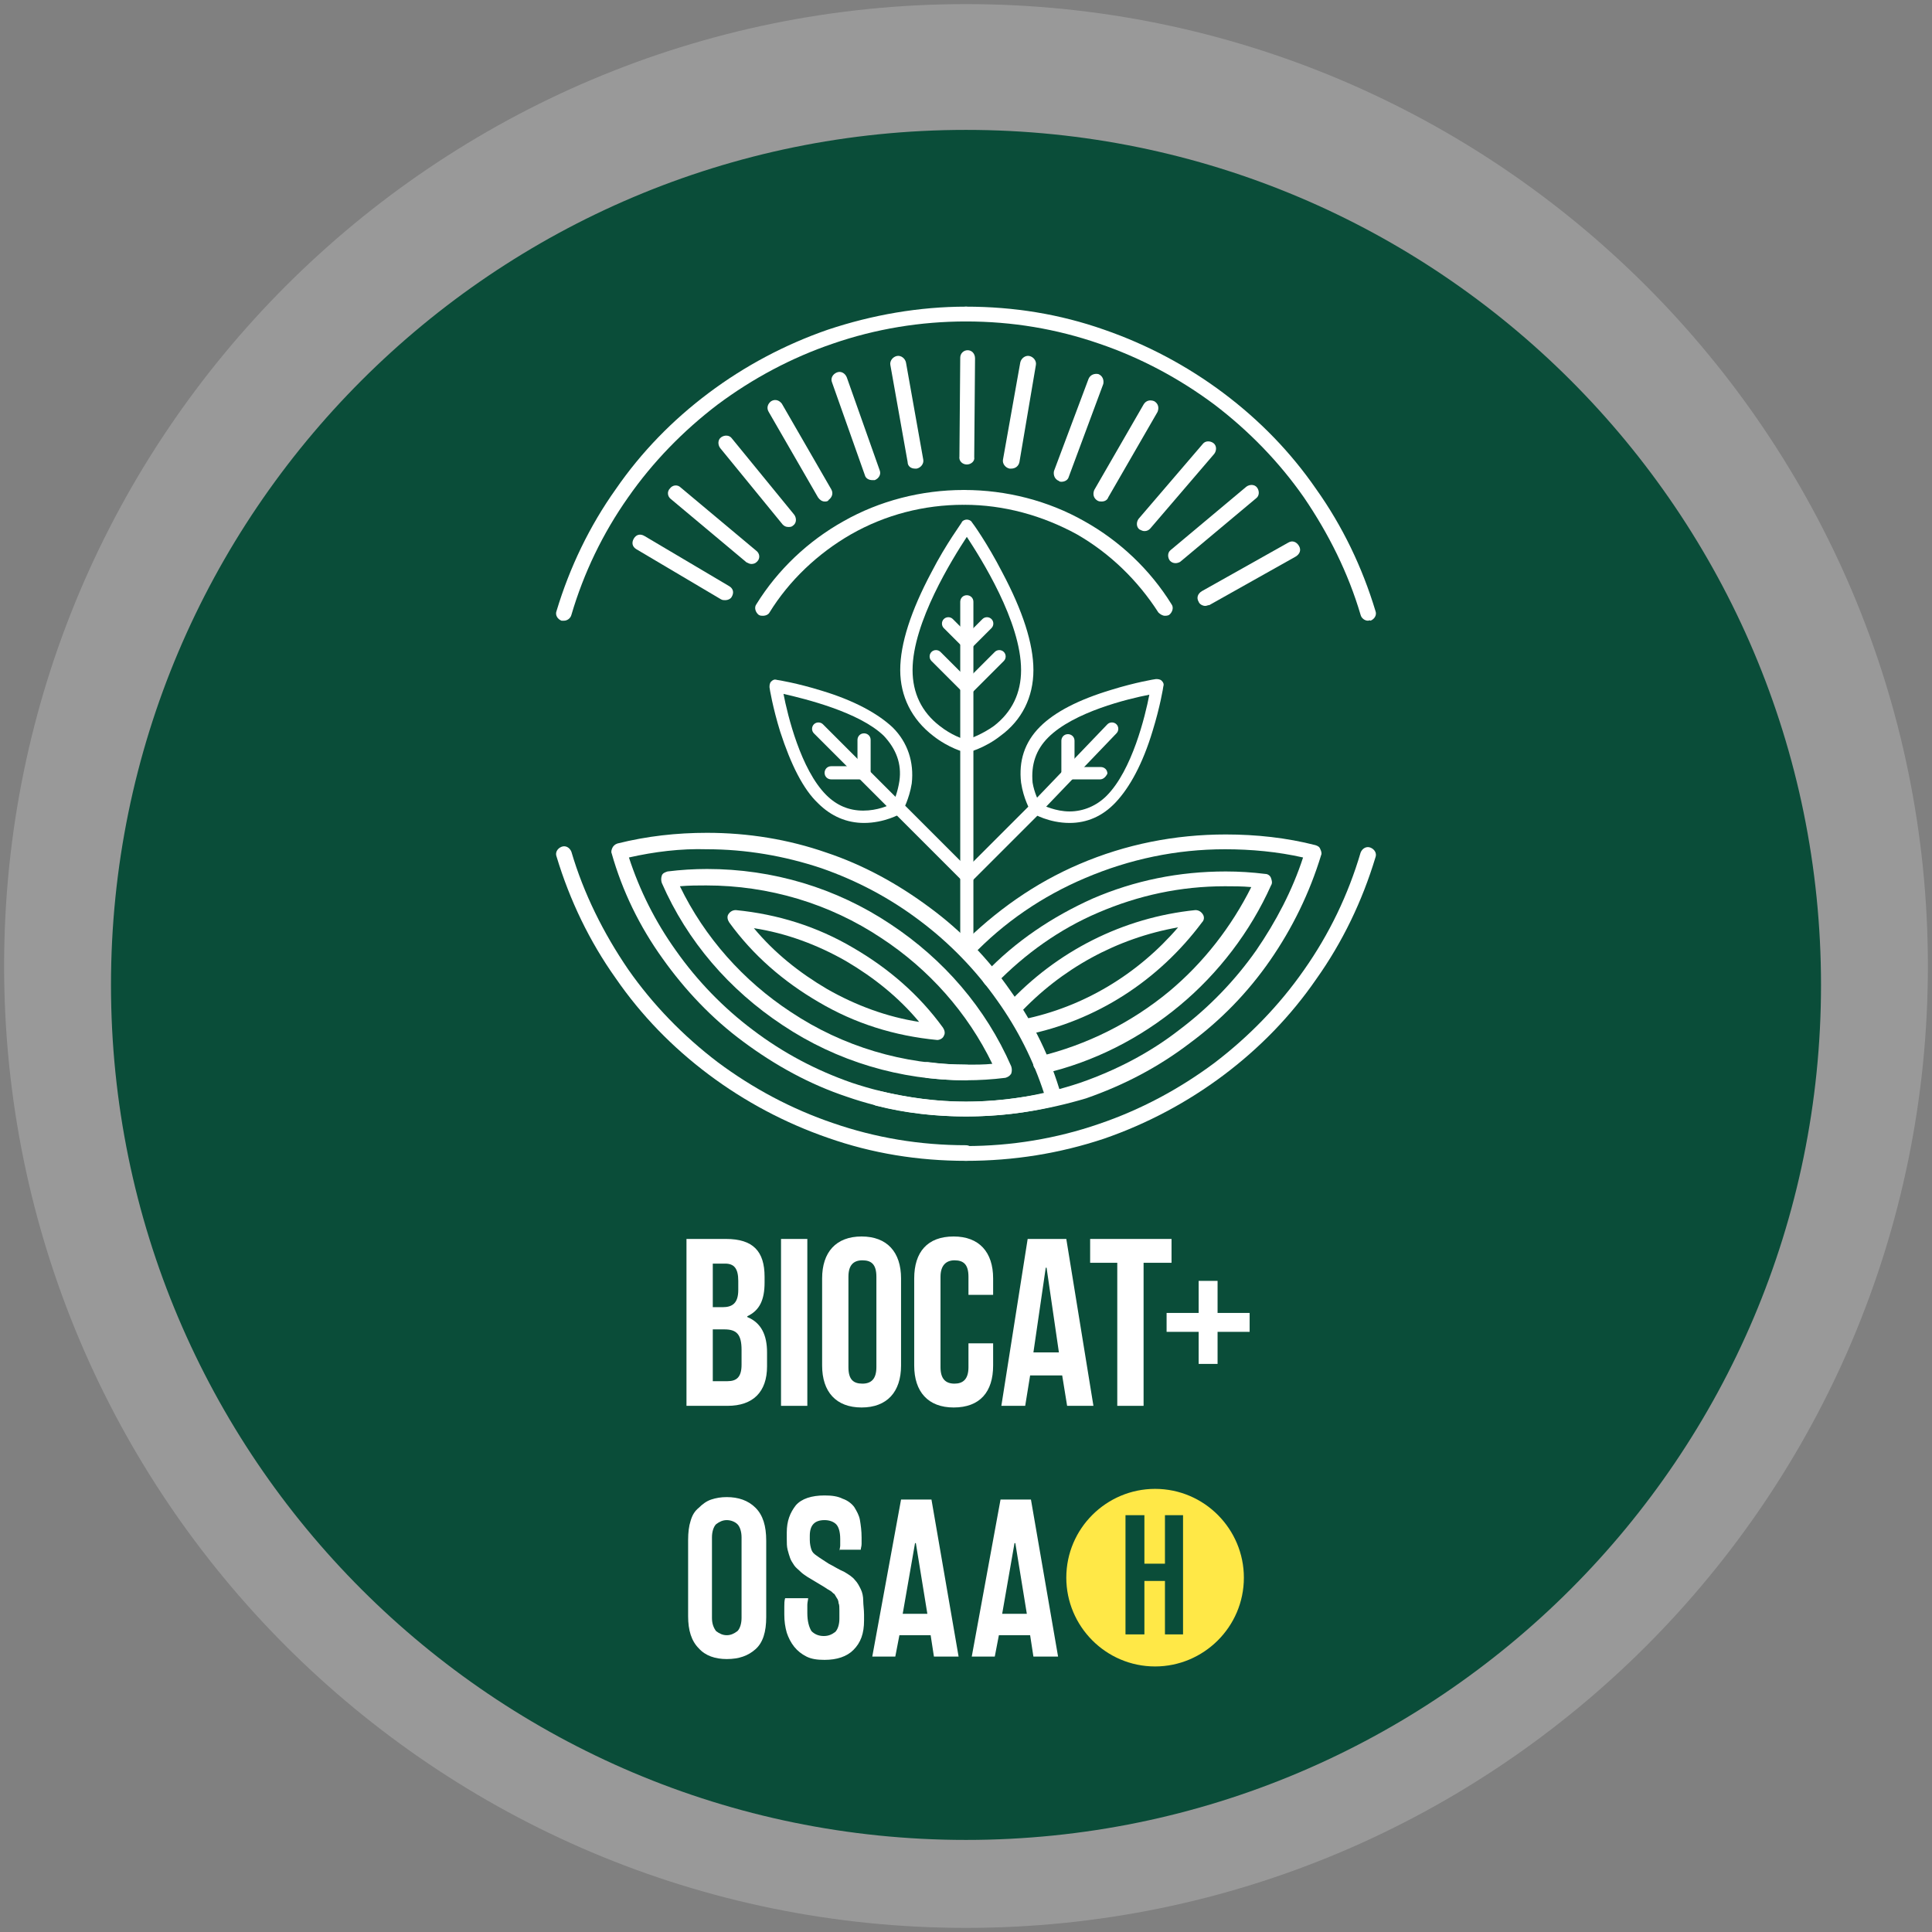 <?xml version="1.0" encoding="utf-8"?>
<!-- Generator: Adobe Illustrator 27.0.1, SVG Export Plug-In . SVG Version: 6.00 Build 0)  -->
<svg version="1.1" id="Layer_1" xmlns="http://www.w3.org/2000/svg" xmlns:xlink="http://www.w3.org/1999/xlink" x="0px" y="0px"
	 viewBox="0 0 235 235" style="enable-background:new 0 0 235 235;" xml:space="preserve">
<rect x="0" y="0" width="235" height="235" fill="#808080" stroke="none"/>
<style type="text/css">
	.st0{opacity:0.2;fill:#FFFFFF;}
	.st1{fill:#0A4D39;}
	.st2{fill:#FFFFFF;}
	.st3{fill:#FFE847;}
</style>
<g>
	<path id="transparent_disc" class="st0" d="M117.5,234.5c64.6,0,117-52.4,117-117s-52.4-117-117-117s-117,52.4-117,117
		S52.9,234.5,117.5,234.5"/>
	<path id="green_disc" class="st1" d="M221.5,119.8c0,57.4-46.6,104-104,104c-57.4,0-104-46.6-104-104c0-57.4,46.6-104,104-104
		C174.9,15.8,221.5,62.3,221.5,119.8"/>
	<path id="logo_O" class="st2" d="M88.4,198.9c0.5,0,0.9-0.2,1.3-0.5c0.3-0.3,0.5-0.9,0.5-1.6V187c0-0.7-0.2-1.3-0.5-1.6
		c-0.3-0.3-0.8-0.5-1.3-0.5c-0.5,0-0.9,0.2-1.3,0.5c-0.3,0.3-0.5,0.9-0.5,1.6v9.8c0,0.7,0.2,1.2,0.5,1.6
		C87.5,198.7,87.9,198.9,88.4,198.9 M88.4,201.8c-1.4,0-2.6-0.4-3.4-1.3c-0.9-0.9-1.3-2.2-1.3-3.9v-9.3c0-0.9,0.1-1.7,0.3-2.3
		c0.2-0.7,0.5-1.2,1-1.6c0.4-0.4,0.9-0.8,1.5-1c0.6-0.2,1.2-0.3,1.9-0.3c1.4,0,2.6,0.4,3.5,1.3c0.9,0.9,1.3,2.2,1.3,4v9.3
		c0,1.8-0.4,3.1-1.3,3.9C91,201.4,89.9,201.8,88.4,201.8"/>
	<path id="logo_S" class="st2" d="M102.1,188.7c0-0.2,0.1-0.5,0.1-0.7c0-0.2,0-0.5,0-0.8c0-0.9-0.2-1.5-0.5-1.8
		c-0.3-0.3-0.8-0.5-1.4-0.5c-1.2,0-1.8,0.6-1.8,1.9v0.5c0,0.5,0.1,0.9,0.2,1.2c0.1,0.3,0.3,0.5,0.6,0.7c0.4,0.3,0.9,0.6,1.5,1
		c0.6,0.3,1.2,0.7,1.9,1c0.5,0.3,1,0.6,1.3,1c0.3,0.3,0.5,0.7,0.7,1.1c0.2,0.4,0.3,0.9,0.3,1.4c0,0.5,0.1,1.1,0.1,1.7v0.7
		c0,1.6-0.4,2.7-1.3,3.6c-0.8,0.8-2,1.2-3.5,1.2c-0.9,0-1.6-0.1-2.2-0.4c-0.6-0.3-1.1-0.7-1.5-1.2c-0.4-0.5-0.7-1.1-0.9-1.7
		c-0.2-0.7-0.3-1.4-0.3-2.2c0-0.3,0-0.6,0-1c0-0.3,0-0.7,0.1-1h2.8c0,0.2-0.1,0.5-0.1,0.8c0,0.3,0,0.7,0,1c0,1,0.2,1.7,0.5,2.2
		c0.4,0.4,0.9,0.6,1.5,0.6c0.6,0,1-0.2,1.4-0.5c0.3-0.3,0.5-0.9,0.5-1.6v-1c0-0.4,0-0.7-0.1-0.9c0-0.2-0.1-0.5-0.2-0.6
		c-0.1-0.2-0.2-0.3-0.3-0.5c-0.2-0.1-0.3-0.3-0.5-0.4c-0.2-0.1-0.5-0.3-0.8-0.5c-0.3-0.2-0.7-0.4-1-0.6c-0.3-0.2-0.7-0.4-1-0.6
		c-0.3-0.2-0.6-0.4-0.8-0.6c-0.3-0.3-0.6-0.5-0.8-0.8c-0.2-0.3-0.4-0.6-0.5-0.9c-0.1-0.3-0.2-0.6-0.3-1c-0.1-0.4-0.1-0.8-0.1-1.3
		v-0.8c0-1.4,0.4-2.4,1.1-3.3c0.7-0.8,1.9-1.2,3.5-1.2c0.9,0,1.6,0.1,2.2,0.4c0.6,0.2,1.1,0.6,1.4,1c0.3,0.5,0.6,1,0.7,1.6
		c0.1,0.6,0.2,1.3,0.2,2.1c0,0.3,0,0.5,0,0.8c0,0.3-0.1,0.5-0.1,0.7H102.1z"/>
	<path id="logo_A_00000076562726492980787370000000023622301038729102_" class="st2" d="M109.8,196.3h3l-1.4-8.6h-0.1L109.8,196.3z
		 M113.2,198.9h-3.8l-0.5,2.6h-2.8l3.5-19.1h3.7l3.3,19.1h-3L113.2,198.9z"/>
	<path id="logo_A_00000042017471999424567900000012867523608084598920_" class="st2" d="M121.9,196.3h3l-1.4-8.6h-0.1L121.9,196.3z
		 M125.3,198.9h-3.8l-0.5,2.6h-2.8l3.5-19.1h3.7l3.3,19.1h-3L125.3,198.9z"/>
	<path id="logo_yellow_disc" class="st3" d="M151.3,191.9c0,6-4.9,10.8-10.8,10.8c-6,0-10.8-4.9-10.8-10.8c0-6,4.9-10.8,10.8-10.8
		C146.5,181.1,151.3,186,151.3,191.9"/>
	<polygon id="logo_H" class="st1" points="136.9,184.3 139.2,184.3 139.2,190.2 141.7,190.2 141.7,184.3 143.9,184.3 143.9,198.8 
		141.7,198.8 141.7,192.3 139.2,192.3 139.2,198.8 136.9,198.8 	"/>
	<path id="logo_B_00000040576869078007599390000015470654500796817547_" class="st2" d="M86.7,161.8v6.2h1.8c1.1,0,1.7-0.5,1.7-2
		v-1.8c0-1.9-0.6-2.5-2.1-2.5H86.7z M86.7,153.6v5.4h1.2c1.2,0,1.9-0.5,1.9-2.1v-1.1c0-1.5-0.5-2.1-1.6-2.1H86.7z M93,155.3v0.7
		c0,2.1-0.6,3.4-2.1,4.1v0.1c1.7,0.7,2.4,2.2,2.4,4.3v1.7c0,3.1-1.7,4.8-4.8,4.8h-5v-20.3h4.8C91.6,150.7,93,152.2,93,155.3"/>
	<rect id="logo_I" x="95" y="150.7" class="st2" width="3.2" height="20.3"/>
	<path id="logo_O_00000133494114703821670640000002651011706037682106_" class="st2" d="M103.2,166.3c0,1.5,0.6,2,1.7,2
		s1.7-0.6,1.7-2v-11c0-1.5-0.6-2-1.7-2s-1.7,0.6-1.7,2V166.3z M100,155.5c0-3.2,1.7-5.1,4.8-5.1c3.1,0,4.8,1.9,4.8,5.1v10.6
		c0,3.2-1.7,5.1-4.8,5.1c-3.1,0-4.8-1.9-4.8-5.1V155.5z"/>
	<path id="logo_C" class="st2" d="M120.8,163.4v2.7c0,3.2-1.6,5.1-4.8,5.1c-3.1,0-4.8-1.9-4.8-5.1v-10.6c0-3.2,1.6-5.1,4.8-5.1
		c3.1,0,4.8,1.9,4.8,5.1v2h-3v-2.2c0-1.5-0.6-2-1.7-2c-1,0-1.7,0.6-1.7,2v11c0,1.4,0.6,2,1.7,2c1,0,1.7-0.5,1.7-2v-2.9H120.8z"/>
	<path id="logo_A" class="st2" d="M125.7,164.5h3.1l-1.5-10.3h-0.1L125.7,164.5z M133,171h-3.2l-0.6-3.7h-3.9l-0.6,3.7h-2.9
		l3.2-20.3h4.7L133,171z"/>
	<polygon id="logo_T" class="st2" points="132.6,150.7 142.5,150.7 142.5,153.6 139.1,153.6 139.1,171 135.9,171 135.9,153.6 
		132.6,153.6 	"/>
	<polygon id="logo__x2B_" class="st2" points="148.1,159.7 152,159.7 152,162 148.1,162 148.1,165.9 145.8,165.9 145.8,162 
		141.9,162 141.9,159.7 145.8,159.7 145.8,155.8 148.1,155.8 	"/>
	<g id="logo_icon">
		<path class="st2" d="M76.5,104.3c1.3,4,3.2,7.8,5.7,11.3c2.6,3.7,5.8,7,9.4,9.7c3.7,2.8,7.7,4.9,12,6.4c4.5,1.5,9.2,2.3,13.9,2.3
			c3.2,0,6.4-0.4,9.5-1c-1.3-4-3.2-7.8-5.7-11.3c-2.6-3.7-5.8-7-9.4-9.7c-3.7-2.8-7.7-4.9-12-6.4c-4.5-1.5-9.2-2.3-13.9-2.3
			C82.8,103.2,79.6,103.6,76.5,104.3 M117.5,135.8c-5,0-9.9-0.8-14.5-2.4c-4.5-1.5-8.7-3.8-12.6-6.7c-3.8-2.8-7.1-6.3-9.8-10.1
			c-2.8-3.9-4.9-8.2-6.2-12.8c-0.1-0.2,0-0.5,0.1-0.7c0.1-0.2,0.3-0.4,0.6-0.5c3.6-0.9,7.2-1.3,10.9-1.3c5,0,9.9,0.8,14.5,2.4
			c4.5,1.5,8.7,3.8,12.6,6.7c3.8,2.8,7.1,6.2,9.8,10.1c2.8,3.9,4.9,8.2,6.2,12.8c0.1,0.2,0,0.5-0.1,0.7c-0.1,0.2-0.3,0.4-0.6,0.5
			C124.9,135.4,121.2,135.8,117.5,135.8"/>
		<path class="st2" d="M82.7,107.8c3,6.2,7.7,11.5,13.5,15.3c6.3,4.2,13.7,6.4,21.3,6.4c1.1,0,2.2,0,3.2-0.1
			c-3-6.2-7.7-11.5-13.5-15.3c-6.3-4.2-13.7-6.4-21.3-6.4C84.9,107.7,83.8,107.7,82.7,107.8 M117.5,131.4c-8,0-15.7-2.3-22.3-6.7
			c-6.5-4.3-11.6-10.2-14.7-17.3c-0.1-0.3-0.1-0.6,0-0.9c0.1-0.3,0.4-0.4,0.7-0.5c1.6-0.2,3.2-0.3,4.8-0.3c8,0,15.7,2.3,22.3,6.7
			c6.5,4.3,11.6,10.2,14.7,17.3c0.1,0.3,0.1,0.6,0,0.9c-0.2,0.3-0.4,0.4-0.7,0.5C120.7,131.3,119.1,131.4,117.5,131.4"/>
		<path class="st2" d="M91.7,112.9c2.5,3,5.5,5.4,8.9,7.4c3.5,2,7.3,3.4,11.2,4c-2.5-3-5.5-5.4-8.9-7.4
			C99.4,114.9,95.6,113.5,91.7,112.9 M114,126.5C114,126.5,113.9,126.5,114,126.5c-5.2-0.5-10-2-14.4-4.6c-4.3-2.5-8-5.7-10.9-9.7
			c-0.2-0.3-0.3-0.7-0.1-1c0.2-0.3,0.5-0.5,0.9-0.5c5.1,0.5,9.9,2,14.3,4.6c4.3,2.5,8,5.7,10.9,9.7c0.2,0.3,0.3,0.7,0.1,1
			C114.7,126.3,114.3,126.5,114,126.5"/>
		<path class="st2" d="M117.5,135.8c-3.7,0-7.4-0.4-10.9-1.3c-0.5-0.1-0.8-0.6-0.7-1.1c0.1-0.5,0.6-0.8,1.1-0.7
			c3.4,0.8,6.9,1.3,10.5,1.3c4.8,0,9.4-0.8,13.9-2.3c4.3-1.5,8.4-3.6,12-6.4c3.6-2.7,6.8-6,9.4-9.7c2.4-3.5,4.4-7.3,5.7-11.3
			c-3.1-0.7-6.3-1-9.5-1c-5.9,0-11.6,1.2-17,3.5c-5.2,2.2-9.9,5.4-13.8,9.5c-0.4,0.4-1,0.4-1.3,0c-0.4-0.4-0.4-1,0-1.3
			c4.2-4.2,9-7.6,14.4-9.9c5.6-2.4,11.6-3.6,17.8-3.6c3.7,0,7.4,0.4,10.9,1.3c0.3,0.1,0.5,0.2,0.6,0.5c0.1,0.2,0.2,0.5,0.1,0.7
			c-1.4,4.6-3.5,8.9-6.2,12.8c-2.7,3.9-6,7.3-9.8,10.1c-3.8,2.9-8,5.1-12.6,6.7C127.4,135,122.5,135.8,117.5,135.8"/>
		<path class="st2" d="M117.5,131.4c-1.6,0-3.2-0.1-4.8-0.3c-0.5-0.1-0.9-0.5-0.8-1.1c0.1-0.5,0.5-0.9,1.1-0.8
			c1.5,0.2,3,0.3,4.6,0.3c0.5,0,0.9,0.4,0.9,0.9C118.4,130.9,118,131.4,117.5,131.4"/>
		<path class="st2" d="M126.6,130.3c-0.4,0-0.8-0.3-0.9-0.7c-0.1-0.5,0.2-1,0.7-1.1c5.8-1.4,11.2-4.1,15.8-7.9
			c4.2-3.5,7.6-7.9,10-12.7c-1.1-0.1-2.2-0.1-3.2-0.1c-5.4,0-10.5,1.1-15.4,3.2c-4.7,2-8.9,5-12.5,8.7c-0.4,0.4-1,0.4-1.3,0
			c-0.4-0.4-0.4-1,0-1.3c3.7-3.9,8.2-6.9,13.1-9.1c5.1-2.2,10.5-3.3,16.2-3.3c1.6,0,3.2,0.1,4.8,0.3c0.3,0,0.6,0.2,0.7,0.5
			c0.1,0.3,0.2,0.6,0,0.9c-2.5,5.6-6.4,10.7-11.1,14.6c-4.8,4-10.5,6.9-16.6,8.3C126.8,130.3,126.7,130.3,126.6,130.3"/>
		<path class="st2" d="M124.6,125.9c-0.4,0-0.8-0.3-0.9-0.8c-0.1-0.5,0.2-1,0.7-1.1c7.4-1.5,14-5.5,18.9-11.2
			c-7.4,1.3-14.2,5-19.4,10.6c-0.4,0.4-1,0.4-1.3,0.1s-0.4-1-0.1-1.3c6-6.5,14.1-10.6,22.9-11.5c0.4,0,0.7,0.2,0.9,0.5
			c0.2,0.3,0.2,0.7-0.1,1c-5.3,7.1-12.9,12-21.5,13.7C124.7,125.9,124.6,125.9,124.6,125.9"/>
		<path class="st2" d="M117.6,56.5C117.6,56.5,117.6,56.5,117.6,56.5c-0.5,0-1-0.4-0.9-1l0.1-12c0-0.5,0.4-0.9,0.9-0.9h0
			c0.5,0,0.9,0.4,0.9,1l-0.1,12C118.6,56.1,118.1,56.5,117.6,56.5"/>
		<path class="st2" d="M106.1,58.4c-0.4,0-0.8-0.2-0.9-0.6l-4-11.3c-0.2-0.5,0.1-1,0.6-1.2c0.5-0.2,1,0.1,1.2,0.6l4,11.3
			c0.2,0.5-0.1,1-0.6,1.2C106.3,58.4,106.2,58.4,106.1,58.4"/>
		<path class="st2" d="M95.9,64.1c-0.3,0-0.5-0.1-0.7-0.3l-7.6-9.3c-0.3-0.4-0.3-1,0.1-1.3c0.4-0.3,1-0.3,1.3,0.1l7.6,9.3
			c0.3,0.4,0.3,1-0.1,1.3C96.3,64.1,96.1,64.1,95.9,64.1"/>
		<path class="st2" d="M88.2,73c-0.2,0-0.3,0-0.5-0.1l-10.3-6.1c-0.5-0.3-0.6-0.8-0.3-1.3c0.3-0.5,0.8-0.6,1.3-0.3l10.3,6.1
			c0.5,0.3,0.6,0.8,0.3,1.3C88.9,72.8,88.6,73,88.2,73"/>
		<path class="st2" d="M146.6,73.7c-0.3,0-0.7-0.2-0.8-0.5c-0.3-0.5-0.1-1,0.4-1.3l10.5-5.9c0.5-0.3,1-0.1,1.3,0.4
			c0.3,0.5,0.1,1-0.4,1.3l-10.5,5.9C146.9,73.6,146.8,73.7,146.6,73.7"/>
		<path class="st2" d="M139.2,64.6c-0.2,0-0.4-0.1-0.6-0.2c-0.4-0.3-0.4-0.9-0.1-1.3l7.8-9.1c0.3-0.4,0.9-0.4,1.3-0.1
			c0.4,0.3,0.4,0.9,0.1,1.3l-7.8,9.1C139.7,64.5,139.5,64.6,139.2,64.6"/>
		<path class="st2" d="M129.1,58.6c-0.1,0-0.2,0-0.3-0.1c-0.5-0.2-0.7-0.7-0.6-1.2l4.2-11.2c0.2-0.5,0.7-0.7,1.2-0.6
			c0.5,0.2,0.7,0.7,0.6,1.2L130,58C129.9,58.4,129.5,58.6,129.1,58.6"/>
		<path class="st2" d="M123,57c-0.1,0-0.1,0-0.2,0c-0.5-0.1-0.9-0.6-0.8-1.1l2.1-11.8c0.1-0.5,0.6-0.9,1.1-0.8
			c0.5,0.1,0.9,0.6,0.8,1.1L124,56.2C123.9,56.7,123.5,57,123,57"/>
		<path class="st2" d="M111.3,57c-0.5,0-0.9-0.3-0.9-0.8l-2.1-11.8c-0.1-0.5,0.3-1,0.8-1.1c0.5-0.1,1,0.3,1.1,0.8l2.1,11.8
			c0.1,0.5-0.3,1-0.8,1.1C111.4,57,111.4,57,111.3,57"/>
		<path class="st2" d="M100.3,61c-0.3,0-0.6-0.2-0.8-0.5l-6-10.4c-0.3-0.5-0.1-1,0.3-1.3c0.5-0.3,1-0.1,1.3,0.3l6,10.4
			c0.3,0.5,0.1,1-0.3,1.3C100.7,61,100.5,61,100.3,61"/>
		<path class="st2" d="M91.4,68.6c-0.2,0-0.4-0.1-0.6-0.2l-9.2-7.7c-0.4-0.3-0.5-0.9-0.1-1.3c0.3-0.4,0.9-0.5,1.3-0.1l9.2,7.7
			c0.4,0.3,0.5,0.9,0.1,1.3C91.9,68.5,91.7,68.6,91.4,68.6"/>
		<path class="st2" d="M143,68.5c-0.3,0-0.5-0.1-0.7-0.3c-0.3-0.4-0.3-1,0.1-1.3l9.2-7.7c0.4-0.3,1-0.3,1.3,0.1
			c0.3,0.4,0.3,1-0.1,1.3l-9.2,7.7C143.5,68.4,143.2,68.5,143,68.5"/>
		<path class="st2" d="M134,61c-0.2,0-0.3,0-0.5-0.1c-0.5-0.3-0.6-0.8-0.4-1.3l6-10.4c0.3-0.5,0.8-0.6,1.3-0.4
			c0.5,0.3,0.6,0.8,0.4,1.3l-6,10.4C134.7,60.8,134.4,61,134,61"/>
		<path class="st2" d="M92.8,74.9c-0.2,0-0.3,0-0.5-0.1c-0.4-0.3-0.6-0.9-0.3-1.3c2.6-4.2,6.3-7.7,10.6-10.1
			c4.4-2.5,9.5-3.8,14.6-3.8c0.5,0,0.9,0.4,0.9,0.9c0,0.5-0.4,0.9-0.9,0.9c-4.8,0-9.5,1.2-13.7,3.6c-4,2.3-7.5,5.6-9.9,9.5
			C93.5,74.7,93.2,74.9,92.8,74.9"/>
		<path class="st2" d="M141.7,74.9c-0.3,0-0.6-0.2-0.8-0.4c-2.5-3.9-5.9-7.2-9.9-9.5c-4.2-2.3-8.9-3.6-13.7-3.6
			c-0.5,0-0.9-0.4-0.9-0.9c0-0.5,0.4-0.9,0.9-0.9c5.1,0,10.2,1.3,14.6,3.8c4.3,2.4,8,5.9,10.6,10.1c0.3,0.4,0.1,1-0.3,1.3
			C142,74.9,141.8,74.9,141.7,74.9"/>
		<path class="st2" d="M68.6,75.5c-0.1,0-0.2,0-0.3,0c-0.5-0.2-0.8-0.7-0.6-1.2c1.6-5.3,4-10.3,7.2-14.8c3.1-4.5,6.9-8.4,11.3-11.7
			c4.4-3.3,9.3-5.9,14.5-7.7c5.4-1.8,11.1-2.8,16.8-2.8c0.5,0,0.9,0.4,0.9,0.9c0,0.5-0.4,0.9-0.9,0.9c-5.5,0-11,0.9-16.2,2.7
			c-5,1.7-9.7,4.2-14,7.4c-4.2,3.2-7.9,7-10.9,11.3c-3.1,4.4-5.4,9.2-6.9,14.3C69.4,75.2,69,75.5,68.6,75.5"/>
		<path class="st2" d="M166.4,75.5c-0.4,0-0.8-0.3-0.9-0.7c-1.5-5.1-3.9-9.9-6.9-14.3c-3-4.3-6.7-8.1-10.9-11.3
			c-4.3-3.2-9-5.7-14-7.4c-5.2-1.8-10.6-2.7-16.2-2.7c-0.5,0-0.9-0.4-0.9-0.9c0-0.5,0.4-0.9,0.9-0.9c5.8,0,11.4,0.9,16.8,2.8
			c5.2,1.8,10.1,4.4,14.5,7.7c4.4,3.3,8.2,7.2,11.3,11.7c3.2,4.5,5.6,9.5,7.2,14.8c0.2,0.5-0.1,1-0.6,1.2
			C166.6,75.4,166.5,75.5,166.4,75.5"/>
		<path class="st2" d="M117.5,141.2c-5.8,0-11.4-0.9-16.8-2.8c-5.2-1.8-10.1-4.4-14.5-7.7c-4.4-3.3-8.2-7.2-11.3-11.7
			c-3.2-4.5-5.6-9.5-7.2-14.8c-0.2-0.5,0.1-1,0.6-1.2c0.5-0.2,1,0.1,1.2,0.6c1.5,5.1,3.9,9.9,6.9,14.3c3,4.3,6.7,8.1,10.9,11.3
			c4.3,3.2,9,5.7,14,7.4c5.2,1.8,10.6,2.7,16.2,2.7c0.5,0,0.9,0.4,0.9,0.9C118.4,140.8,118,141.2,117.5,141.2"/>
		<path class="st2" d="M117.5,141.2c-0.5,0-0.9-0.4-0.9-0.9c0-0.5,0.4-0.9,0.9-0.9c5.5,0,11-0.9,16.2-2.7c5-1.7,9.7-4.2,14-7.4
			c4.2-3.2,7.9-7,10.9-11.3c3.1-4.4,5.4-9.2,6.9-14.3c0.2-0.5,0.7-0.8,1.2-0.6c0.5,0.2,0.8,0.7,0.6,1.2c-1.6,5.3-4,10.3-7.2,14.8
			c-3.1,4.5-6.9,8.4-11.3,11.7c-4.4,3.3-9.3,5.9-14.5,7.7C128.9,140.3,123.3,141.2,117.5,141.2"/>
		<path class="st2" d="M117.6,115.9c-0.4,0-0.8-0.3-0.8-0.8V90.8c0-0.4,0.3-0.8,0.8-0.8c0.4,0,0.8,0.3,0.8,0.8v24.4
			C118.3,115.6,118,115.9,117.6,115.9"/>
		<path class="st2" d="M117.6,65.3c-1.7,2.6-6.6,10.4-6.6,16.2c0,2.8,1.1,5.1,3.3,6.8c1.4,1.1,2.8,1.6,3.3,1.7
			c0.5-0.2,1.9-0.7,3.3-1.7c2.2-1.7,3.3-4,3.3-6.8C124.2,75.6,119.3,67.9,117.6,65.3 M117.6,91.5c-0.1,0-0.1,0-0.2,0
			c-0.1,0-2-0.5-3.9-2c-2.6-2-4-4.8-4-8c0-3.2,1.3-7.2,3.8-11.9c1.8-3.5,3.7-6,3.7-6.1c0.1-0.2,0.4-0.3,0.6-0.3
			c0.2,0,0.5,0.1,0.6,0.3c0.1,0.1,1.9,2.6,3.7,6.1c2.5,4.7,3.8,8.7,3.8,11.9c0,3.3-1.4,6.1-4,8c-1.9,1.5-3.9,2-3.9,2
			C117.7,91.5,117.6,91.5,117.6,91.5"/>
		<path class="st2" d="M126.5,97.8c0.5,0.2,1.9,0.9,3.6,0.9c1.7,0,3.3-0.7,4.5-1.9c3.1-3.1,4.7-9.7,5.2-12.3
			c-2.6,0.5-9.2,2.1-12.3,5.2c-1.5,1.5-2.1,3.3-1.9,5.5C125.8,96.4,126.3,97.4,126.5,97.8 M130.1,100.1c-2.5,0-4.4-1.1-4.5-1.2
			c-0.1-0.1-0.2-0.2-0.3-0.3c0-0.1-0.8-1.4-1.1-3.4c-0.3-2.6,0.4-4.9,2.3-6.8c1.8-1.8,4.7-3.3,8.7-4.5c2.9-0.9,5.3-1.3,5.4-1.3
			c0.2,0,0.5,0,0.7,0.2c0.2,0.2,0.3,0.4,0.2,0.7c0,0.1-0.4,2.5-1.3,5.4c-1.2,4-2.8,6.9-4.5,8.7C134.1,99.3,132.2,100.1,130.1,100.1"
			/>
		<path class="st2" d="M117.6,107.4c-0.2,0-0.4-0.1-0.5-0.2c-0.3-0.3-0.3-0.8,0-1.1l8.3-8.3c0.3-0.3,0.8-0.3,1.1,0
			c0.3,0.3,0.3,0.8,0,1.1l-8.3,8.3C118,107.4,117.8,107.4,117.6,107.4"/>
		<path class="st2" d="M95.3,84.4c0.5,2.6,2.1,9.2,5.2,12.3c1.3,1.3,2.8,1.9,4.5,1.9c1.7,0,3.1-0.6,3.6-0.9c0.2-0.4,0.6-1.4,0.8-2.7
			c0.3-2.1-0.4-3.9-1.9-5.5C104.5,86.6,97.9,85,95.3,84.4 M105.1,100.1L105.1,100.1c-2.1,0-4-0.8-5.6-2.4C97.7,96,96.2,93,94.9,89
			c-0.9-2.9-1.3-5.3-1.3-5.4c0-0.2,0-0.5,0.2-0.7c0.2-0.2,0.4-0.3,0.7-0.2c0.1,0,2.5,0.4,5.4,1.3c4,1.2,6.9,2.8,8.7,4.5
			c1.8,1.8,2.6,4.2,2.3,6.8c-0.3,1.9-1.1,3.3-1.1,3.4c-0.1,0.1-0.2,0.2-0.3,0.3C109.5,99,107.6,100.1,105.1,100.1"/>
		<path class="st2" d="M117.6,107.4c-0.2,0-0.4-0.1-0.5-0.2l-8.3-8.3c-0.3-0.3-0.3-0.8,0-1.1c0.3-0.3,0.8-0.3,1.1,0l8.3,8.3
			c0.3,0.3,0.3,0.8,0,1.1C118,107.4,117.8,107.4,117.6,107.4"/>
		<path class="st2" d="M117.6,84.4c-0.2,0-0.4-0.1-0.5-0.2l-3.8-3.8c-0.3-0.3-0.3-0.8,0-1.1s0.8-0.3,1.1,0l3.3,3.3l3.3-3.3
			c0.3-0.3,0.8-0.3,1.1,0s0.3,0.8,0,1.1l-3.8,3.8C118,84.4,117.8,84.4,117.6,84.4"/>
		<path class="st2" d="M117.6,78.9c-0.2,0-0.4-0.1-0.5-0.2l-2.3-2.3c-0.3-0.3-0.3-0.8,0-1.1c0.3-0.3,0.8-0.3,1.1,0l1.8,1.8l1.8-1.8
			c0.3-0.3,0.8-0.3,1.1,0c0.3,0.3,0.3,0.8,0,1.1l-2.3,2.3C118,78.9,117.8,78.9,117.6,78.9"/>
		<path class="st2" d="M117.6,91.7c-0.4,0-0.8-0.3-0.8-0.8V73.2c0-0.4,0.3-0.8,0.8-0.8c0.4,0,0.8,0.3,0.8,0.8v17.7
			C118.3,91.3,118,91.7,117.6,91.7"/>
		<path class="st2" d="M105,94.8h-3.9c-0.4,0-0.8-0.3-0.8-0.8c0-0.4,0.3-0.8,0.8-0.8h3.2v-3.2c0-0.4,0.3-0.8,0.8-0.8
			c0.4,0,0.8,0.3,0.8,0.8v3.9C105.7,94.5,105.4,94.8,105,94.8"/>
		<path class="st2" d="M109.2,99.1c-0.2,0-0.4-0.1-0.5-0.2L99,89.2c-0.3-0.3-0.3-0.8,0-1.1c0.3-0.3,0.8-0.3,1.1,0l9.7,9.7
			c0.3,0.3,0.3,0.8,0,1.1C109.6,99,109.4,99.1,109.2,99.1"/>
		<path class="st2" d="M133.8,94.8h-3.9c-0.4,0-0.8-0.3-0.8-0.8v-3.9c0-0.4,0.3-0.8,0.8-0.8c0.4,0,0.8,0.3,0.8,0.8v3.2h3.2
			c0.4,0,0.8,0.3,0.8,0.8C134.5,94.5,134.2,94.8,133.8,94.8"/>
		<path class="st2" d="M125.9,99.1c-0.2,0-0.4-0.1-0.5-0.2c-0.3-0.3-0.3-0.8,0-1.1l9.3-9.7c0.3-0.3,0.8-0.3,1.1,0
			c0.3,0.3,0.3,0.8,0,1.1l-9.3,9.7C126.3,99,126.1,99.1,125.9,99.1"/>
	</g>
</g>
</svg>

